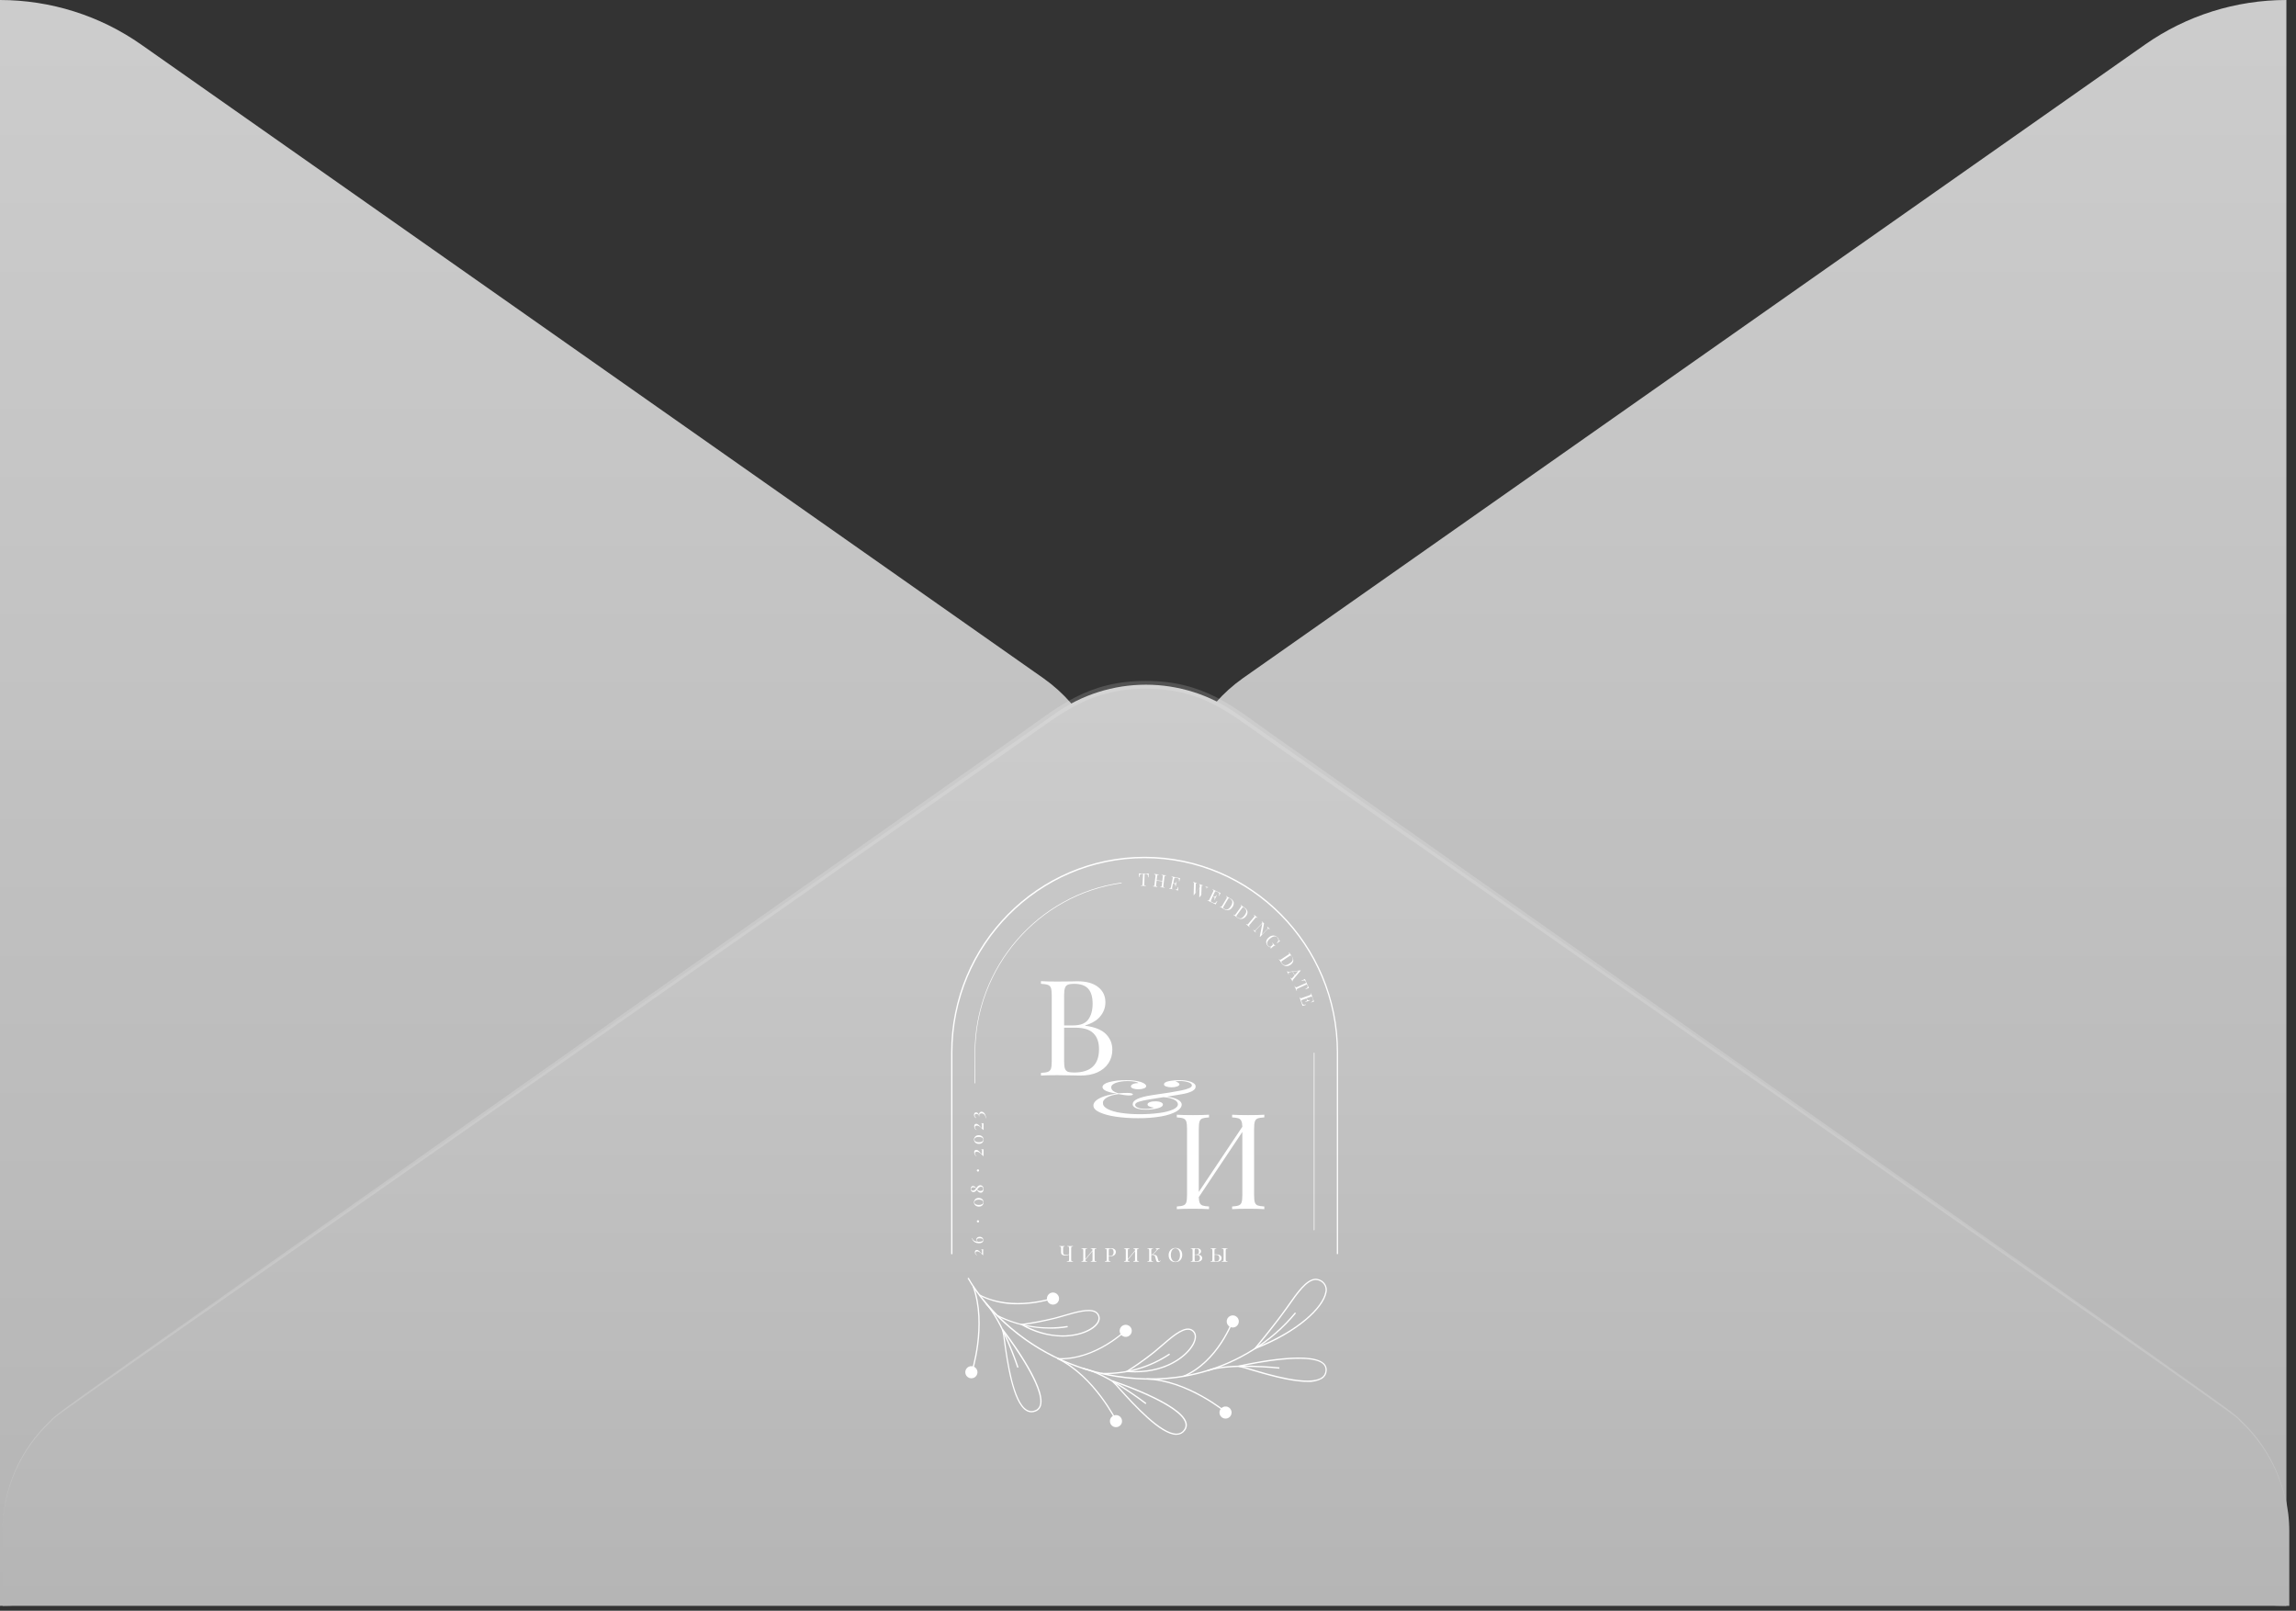 <?xml version="1.0" encoding="UTF-8"?> <svg xmlns="http://www.w3.org/2000/svg" width="335" height="235" viewBox="0 0 335 235" fill="none"><rect x="0" y="0" width="335" height="235" fill="#333333" stroke="none"/> <path d="M333.597 0V234.285C326.214 234.284 319.016 232.014 313.009 227.792L181.333 135.317C178.401 133.243 176.012 130.513 174.365 127.351C172.717 124.19 171.858 120.688 171.858 117.135C171.858 113.582 172.717 110.081 174.365 106.919C176.012 103.758 178.401 101.027 181.333 98.954L313.009 6.478C319.021 2.267 326.217 0.002 333.597 0ZM0 0V234.285C7.383 234.284 14.581 232.014 20.588 227.792L152.264 135.332C155.196 133.258 157.585 130.528 159.232 127.366C160.88 124.205 161.739 120.703 161.739 117.15C161.739 113.597 160.88 110.095 159.232 106.934C157.585 103.773 155.196 101.042 152.264 98.969L20.588 6.493C14.578 2.277 7.382 0.007 0 0Z" fill="url(#paint0_linear_3617_3230)"></path> <path d="M0.364 223.433C0.361 219.875 1.223 216.369 2.878 213.206C4.532 210.043 6.932 207.316 9.877 205.251L154.009 104.059C157.854 101.35 162.464 99.894 167.193 99.894C171.922 99.894 176.532 101.35 180.377 104.059L324.509 205.251C327.448 207.321 329.844 210.049 331.498 213.211C333.152 216.373 334.018 219.877 334.022 223.433V234.285H0.364V223.433Z" fill="url(#paint1_linear_3617_3230)"></path> <path d="M0.364 223.433C0.353 220.415 0.964 217.426 2.161 214.647C3.358 211.868 5.116 209.358 7.328 207.267C9.133 205.52 2.503 210.252 148.972 106.97C154.433 103.118 158.666 99.342 167.178 99.342C175.689 99.342 180.028 103.163 185.384 106.97C331.837 210.207 325.222 205.49 327.028 207.267C329.227 209.365 330.974 211.878 332.163 214.656C333.351 217.434 333.958 220.419 333.946 223.433C333.933 220.435 333.303 217.471 332.096 214.719C330.889 211.966 329.129 209.482 326.921 207.416C325.04 205.625 336.024 213.581 184.807 107.835C179.179 103.895 175.279 100.476 167.163 100.476C159.046 100.476 154.919 104.059 149.533 107.835C-1.775 213.7 9.346 205.565 7.404 207.416C5.193 209.481 3.43 211.964 2.221 214.717C1.011 217.469 0.379 220.434 0.364 223.433Z" fill="white" fill-opacity="0.16"></path> <g clip-path="url(#clip0_3617_3230)"> <path d="M182.827 196.944L183.068 196.658C183.094 196.627 185.863 193.309 187.631 190.811L187.929 190.388C189.209 188.57 190.526 186.695 191.836 186.569C192.076 186.55 192.317 186.586 192.541 186.672C192.765 186.759 192.966 186.894 193.131 187.069C193.327 187.266 193.467 187.51 193.539 187.778C193.611 188.046 193.611 188.329 193.54 188.597C193.101 190.846 189.4 194.393 183.174 196.814L182.827 196.944ZM191.993 186.745H191.863C190.641 186.867 189.346 188.707 188.094 190.491L187.796 190.915C186.325 192.988 184.171 195.623 183.457 196.486C189.411 194.096 192.94 190.708 193.36 188.551C193.427 188.314 193.43 188.064 193.368 187.825C193.307 187.587 193.183 187.37 193.009 187.195C192.874 187.054 192.712 186.942 192.533 186.865C192.354 186.787 192.161 186.746 191.966 186.745H191.993Z" fill="white"></path> <path d="M176.22 200.053L176.155 199.873C179.477 198.693 186.608 199.491 186.68 199.491L186.658 199.682C186.589 199.671 179.5 198.907 176.22 200.053Z" fill="white"></path> <path d="M190.736 201.615C188.2 201.615 184.557 200.526 182.334 199.862C181.807 199.678 181.267 199.534 180.719 199.43L180.692 199.239C181.108 199.144 190.878 196.883 193.116 198.857C193.285 198.998 193.415 199.18 193.495 199.385C193.574 199.59 193.6 199.812 193.57 200.03C193.553 200.254 193.485 200.472 193.369 200.666C193.254 200.859 193.095 201.023 192.906 201.145C192.242 201.504 191.489 201.667 190.736 201.615ZM181.188 199.323C181.463 199.396 181.857 199.514 182.399 199.675C185.172 200.503 190.946 202.226 192.81 200.977C192.978 200.871 193.118 200.728 193.22 200.558C193.321 200.388 193.381 200.197 193.395 199.999C193.422 199.812 193.401 199.621 193.335 199.444C193.268 199.267 193.157 199.11 193.013 198.987C191.084 197.322 183.136 198.907 181.173 199.327L181.188 199.323Z" fill="white"></path> <path d="M161.16 200.477H160.668V200.286C164.191 200.415 167.665 199.432 170.598 197.475L170.712 197.628C167.888 199.517 164.559 200.51 161.16 200.477Z" fill="white"></path> <path d="M165.675 200.221C165.293 200.221 164.865 200.221 164.441 200.167L164.155 200.141L164.399 199.992C165.753 199.131 167.061 198.2 168.318 197.204C168.658 196.929 169.02 196.612 169.406 196.28C170.789 195.081 172.355 193.718 173.462 193.824C173.622 193.839 173.776 193.886 173.917 193.964C174.057 194.041 174.179 194.147 174.276 194.275C174.619 194.71 174.577 195.402 174.165 196.184C173.241 197.884 170.273 200.221 165.675 200.221ZM164.743 199.999C169.792 200.339 173.034 197.865 173.997 196.081C174.379 195.382 174.421 194.768 174.127 194.393C174.046 194.286 173.944 194.196 173.827 194.131C173.71 194.065 173.581 194.024 173.447 194.012C172.412 193.912 170.884 195.249 169.532 196.425C169.15 196.757 168.768 197.074 168.436 197.353C166.92 198.575 165.335 199.617 164.743 199.999Z" fill="white"></path> <path d="M172.721 200.885L172.649 200.71C177.648 198.579 179.771 192.66 179.794 192.602L179.974 192.664C179.951 192.725 177.801 198.72 172.721 200.885Z" fill="white"></path> <path d="M180.745 192.9C180.724 193.075 180.652 193.239 180.537 193.372C180.422 193.505 180.271 193.601 180.101 193.647C179.932 193.694 179.753 193.69 179.586 193.634C179.42 193.579 179.273 193.475 179.166 193.336C179.058 193.197 178.994 193.03 178.982 192.855C178.97 192.679 179.01 192.505 179.097 192.352C179.185 192.2 179.316 192.077 179.473 191.999C179.63 191.921 179.807 191.892 179.982 191.915C180.213 191.946 180.423 192.066 180.566 192.251C180.709 192.435 180.774 192.669 180.745 192.9Z" fill="white"></path> <path d="M178.87 206.163C178.817 206.113 173.256 201.481 167.286 201.271V201.08C173.325 201.29 178.931 205.968 178.988 206.014L178.87 206.163Z" fill="white"></path> <path d="M179.691 206.189C179.67 206.364 179.597 206.528 179.483 206.661C179.368 206.794 179.217 206.89 179.047 206.937C178.878 206.983 178.699 206.979 178.532 206.923C178.365 206.868 178.219 206.764 178.111 206.625C178.004 206.487 177.94 206.319 177.928 206.144C177.916 205.969 177.956 205.794 178.043 205.641C178.131 205.489 178.261 205.366 178.419 205.288C178.576 205.211 178.753 205.181 178.927 205.204C179.159 205.235 179.369 205.355 179.512 205.54C179.655 205.724 179.719 205.958 179.691 206.189Z" fill="white"></path> <path d="M167.145 204.853C167.088 204.811 161.443 200.454 158.032 199.747L158.071 199.56C161.508 200.278 167.206 204.658 167.264 204.7L167.145 204.853Z" fill="white"></path> <path d="M171.644 209.34C169.303 209.34 165.438 205.063 163.353 202.753C162.999 202.324 162.617 201.921 162.207 201.546L162.283 201.37C162.688 201.504 172.213 204.647 173.103 207.48C173.174 207.689 173.191 207.912 173.152 208.129C173.113 208.346 173.02 208.55 172.882 208.721C172.751 208.904 172.579 209.054 172.38 209.16C172.181 209.265 171.961 209.323 171.736 209.328L171.644 209.34ZM162.642 201.702C162.841 201.905 163.116 202.21 163.494 202.63C165.404 204.754 169.387 209.149 171.644 209.153H171.717C171.914 209.149 172.108 209.099 172.282 209.007C172.457 208.915 172.607 208.783 172.721 208.622C172.842 208.475 172.923 208.299 172.957 208.112C172.991 207.925 172.977 207.733 172.916 207.553C172.156 205.132 164.544 202.344 162.642 201.699V201.702Z" fill="white"></path> <path d="M154.775 198.327H154.286V198.136C159.721 198.411 164.216 194.012 164.254 193.97L164.392 194.103C164.357 194.134 160.064 198.327 154.775 198.327Z" fill="white"></path> <path d="M164.991 194.642C164.896 194.789 164.76 194.905 164.599 194.975C164.439 195.044 164.261 195.065 164.089 195.034C163.916 195.003 163.757 194.921 163.631 194.8C163.505 194.678 163.418 194.522 163.38 194.351C163.343 194.18 163.357 194.001 163.421 193.838C163.485 193.675 163.596 193.535 163.74 193.435C163.884 193.335 164.054 193.28 164.229 193.276C164.404 193.273 164.576 193.321 164.724 193.416C164.822 193.478 164.908 193.56 164.974 193.655C165.041 193.751 165.089 193.859 165.113 193.973C165.138 194.087 165.14 194.205 165.119 194.32C165.098 194.434 165.055 194.544 164.991 194.642Z" fill="white"></path> <path d="M162.845 207.438C162.814 207.373 159.625 200.878 154.255 198.273L154.339 198.101C159.766 200.752 162.986 207.304 163.017 207.369L162.845 207.438Z" fill="white"></path> <path d="M163.589 207.786C163.5 207.936 163.368 208.057 163.211 208.133C163.053 208.209 162.876 208.236 162.702 208.212C162.529 208.187 162.367 208.112 162.236 207.995C162.106 207.878 162.012 207.726 161.969 207.556C161.925 207.386 161.933 207.208 161.99 207.042C162.048 206.877 162.154 206.732 162.294 206.627C162.434 206.522 162.602 206.46 162.777 206.45C162.951 206.44 163.125 206.482 163.276 206.571C163.478 206.691 163.625 206.886 163.683 207.114C163.742 207.341 163.708 207.583 163.589 207.786Z" fill="white"></path> <path d="M153.255 193.844C150.561 193.842 147.903 193.223 145.486 192.033L145.57 191.865C148.714 193.452 152.279 194.006 155.756 193.446L155.798 193.634C154.959 193.787 154.107 193.857 153.255 193.844Z" fill="white"></path> <path d="M155.034 195.008C152.923 194.979 150.856 194.399 149.038 193.324L148.79 193.183L149.073 193.149C150.663 192.933 152.242 192.633 153.801 192.251C154.225 192.14 154.687 192.007 155.176 191.869C156.929 191.358 158.918 190.773 159.885 191.331C160.025 191.412 160.147 191.522 160.242 191.654C160.337 191.785 160.402 191.936 160.435 192.095C160.568 192.633 160.244 193.24 159.545 193.771C158.647 194.428 157.039 195.008 155.034 195.008ZM149.382 193.297C153.831 195.715 157.811 194.825 159.43 193.595C160.064 193.118 160.362 192.58 160.248 192.117C160.221 191.986 160.166 191.861 160.087 191.752C160.008 191.644 159.906 191.553 159.789 191.487C158.896 190.972 156.948 191.541 155.229 192.045C154.74 192.19 154.274 192.327 153.847 192.427C152.374 192.793 150.884 193.084 149.382 193.297Z" fill="white"></path> <path d="M148.427 199.541C148.404 199.472 146.17 192.702 143.745 190.204L143.882 190.071C146.338 192.602 148.588 199.411 148.61 199.48L148.427 199.541Z" fill="white"></path> <path d="M150.486 206.052C150.215 206.048 149.95 205.968 149.722 205.823C147.732 204.597 146.919 198.796 146.479 195.676C146.423 195.123 146.331 194.573 146.204 194.031L146.365 193.928C146.624 194.264 152.747 202.206 151.891 205.059C151.833 205.271 151.722 205.465 151.568 205.623C151.414 205.78 151.223 205.896 151.013 205.96C150.844 206.022 150.665 206.053 150.486 206.052ZM146.468 194.405C146.518 194.684 146.575 195.088 146.655 195.65C147.037 198.518 147.892 204.482 149.806 205.659C149.973 205.769 150.165 205.837 150.364 205.858C150.563 205.88 150.765 205.853 150.952 205.781C151.133 205.729 151.299 205.632 151.433 205.498C151.566 205.364 151.664 205.199 151.715 205.017C152.422 202.581 147.69 196.013 146.468 194.405Z" fill="white"></path> <path d="M148.485 190.292C146.532 190.329 144.601 189.891 142.855 189.017L142.943 188.849C147.751 191.38 153.682 189.295 153.744 189.273L153.805 189.452C152.085 190.005 150.291 190.289 148.485 190.292Z" fill="white"></path> <path d="M154.11 190.2C153.962 190.294 153.79 190.342 153.615 190.338C153.44 190.334 153.27 190.279 153.127 190.178C152.983 190.078 152.873 189.937 152.809 189.774C152.746 189.61 152.732 189.432 152.77 189.261C152.808 189.09 152.895 188.934 153.022 188.813C153.148 188.692 153.308 188.611 153.48 188.58C153.652 188.55 153.83 188.571 153.99 188.641C154.151 188.711 154.287 188.827 154.381 188.975C154.445 189.073 154.488 189.182 154.509 189.297C154.529 189.412 154.527 189.53 154.502 189.644C154.477 189.758 154.429 189.866 154.362 189.962C154.295 190.057 154.209 190.138 154.11 190.2Z" fill="white"></path> <path d="M141.847 200.351L141.667 200.289C141.69 200.221 143.936 193.339 141.915 187.718L142.095 187.653C144.138 193.339 141.873 200.278 141.847 200.351Z" fill="white"></path> <path d="M141.961 201.057C141.791 201.103 141.611 201.098 141.444 201.042C141.277 200.986 141.131 200.881 141.023 200.742C140.916 200.602 140.852 200.434 140.84 200.258C140.828 200.083 140.869 199.907 140.957 199.755C141.044 199.602 141.176 199.479 141.334 199.401C141.492 199.323 141.669 199.293 141.844 199.316C142.018 199.339 142.182 199.413 142.315 199.53C142.447 199.646 142.542 199.799 142.588 199.969C142.648 200.196 142.617 200.438 142.499 200.642C142.382 200.846 142.188 200.995 141.961 201.057Z" fill="white"></path> <path d="M167.829 201.286C166.615 201.287 165.402 201.215 164.197 201.072C157.615 200.339 151.434 197.538 146.544 193.072C144.423 191.175 142.61 188.959 141.171 186.504L141.339 186.416C141.404 186.542 148.129 199.018 164.254 200.881C172.656 201.867 178.927 199.258 182.701 196.898C185.069 195.457 187.178 193.626 188.938 191.484L189.094 191.598C187.318 193.756 185.194 195.6 182.808 197.055C178.316 199.855 173.122 201.322 167.829 201.286Z" fill="white"></path> <path d="M195.228 182.964H195.048V153.526C195.048 137.903 182.445 125.206 167 125.206C151.555 125.206 138.967 137.919 138.967 153.541V182.979H138.776V153.526C138.776 137.796 151.437 125 167 125C182.563 125 195.228 137.796 195.228 153.526V182.964Z" fill="white"></path> <path d="M173.94 159.193C173.527 159.396 172.997 159.551 172.4 159.643L171.304 159.827L170.226 160.002C170.899 160.061 171.495 160.223 171.902 160.457C172.235 160.655 172.415 160.893 172.418 161.136C172.419 161.496 172.157 161.847 171.666 162.141C171.104 162.464 170.343 162.716 169.465 162.87C168.377 163.059 167.208 163.15 166.033 163.137C164.933 163.143 163.839 163.068 162.799 162.916C161.901 162.791 161.091 162.573 160.444 162.282C159.861 162.02 159.537 161.675 159.539 161.316C159.516 160.99 159.727 160.669 160.146 160.395C160.505 160.164 160.977 159.967 161.531 159.819C161.972 159.7 162.451 159.609 162.953 159.548C162.365 159.479 161.828 159.348 161.395 159.166C161.051 159.013 160.86 158.811 160.861 158.601C160.86 158.459 160.942 158.32 161.1 158.195C161.258 158.071 161.487 157.965 161.767 157.887C162.53 157.675 163.436 157.573 164.348 157.596C165.108 157.581 165.858 157.674 166.476 157.86C166.708 157.941 166.902 158.039 167.047 158.15C167.167 158.246 167.232 158.351 167.237 158.459C167.243 158.523 167.215 158.586 167.156 158.644C167.096 158.702 167.006 158.754 166.893 158.795C166.669 158.877 166.383 158.922 166.087 158.921C165.805 158.925 165.531 158.884 165.317 158.807C165.21 158.767 165.126 158.718 165.072 158.662C165.019 158.606 164.997 158.546 165.009 158.486C165.005 158.363 165.116 158.243 165.317 158.154C165.418 158.109 165.541 158.072 165.676 158.047C165.811 158.022 165.957 158.009 166.105 158.009C165.995 157.917 165.807 157.847 165.58 157.81C165.262 157.753 164.92 157.724 164.574 157.726C163.934 157.716 163.307 157.807 162.817 157.982C162.597 158.062 162.422 158.161 162.305 158.272C162.187 158.384 162.13 158.505 162.138 158.627C162.125 158.798 162.202 158.968 162.365 159.124C162.557 159.279 162.841 159.41 163.189 159.506C163.612 159.471 164.043 159.453 164.475 159.452C164.683 159.449 164.889 159.468 165.073 159.51C165.137 159.522 165.192 159.542 165.231 159.567C165.271 159.592 165.295 159.621 165.299 159.651C165.299 159.762 165.109 159.819 164.719 159.819C164.487 159.817 164.258 159.799 164.04 159.765C163.805 159.731 163.524 159.685 163.207 159.628C162.519 159.704 161.916 159.878 161.501 160.122C161.086 160.365 160.885 160.662 160.933 160.961C160.922 161.269 161.169 161.569 161.631 161.808C162.136 162.063 162.797 162.255 163.542 162.362C164.414 162.492 165.334 162.557 166.259 162.553C167.258 162.561 168.252 162.499 169.203 162.37C169.951 162.275 170.628 162.1 171.168 161.862C171.622 161.654 171.871 161.381 171.865 161.098C171.858 160.885 171.711 160.678 171.44 160.499C171.24 160.384 170.988 160.287 170.699 160.214C170.41 160.141 170.089 160.092 169.755 160.071L167.627 160.411C167.101 160.488 166.606 160.599 166.159 160.739C165.991 160.79 165.855 160.857 165.762 160.935C165.669 161.013 165.622 161.099 165.625 161.186C165.617 161.267 165.652 161.348 165.727 161.422C165.802 161.497 165.916 161.564 166.06 161.617C166.344 161.724 166.712 161.781 167.092 161.778C167.366 161.78 167.639 161.762 167.898 161.724C168.146 161.689 168.291 161.643 168.333 161.587C168.1 161.559 167.888 161.507 167.717 161.434C167.621 161.396 167.546 161.349 167.497 161.297C167.449 161.244 167.428 161.188 167.437 161.132C167.429 161.07 167.455 161.008 167.511 160.951C167.567 160.893 167.653 160.842 167.763 160.8C167.987 160.717 168.279 160.673 168.578 160.678C168.725 160.675 168.871 160.685 169.009 160.708C169.146 160.73 169.271 160.764 169.375 160.808C169.475 160.854 169.553 160.907 169.604 160.965C169.656 161.024 169.679 161.086 169.674 161.148C169.675 161.261 169.603 161.372 169.466 161.469C169.329 161.565 169.131 161.645 168.895 161.698C168.395 161.829 167.817 161.898 167.228 161.896C166.706 161.908 166.193 161.834 165.797 161.69C165.614 161.611 165.472 161.516 165.382 161.412C165.291 161.308 165.254 161.197 165.272 161.087C165.272 160.494 166.223 160.056 168.125 159.773L168.868 159.658C170.052 159.502 171.211 159.314 172.336 159.093C172.795 159.008 173.211 158.886 173.559 158.734C173.778 158.628 173.9 158.493 173.903 158.352C173.908 158.264 173.863 158.176 173.772 158.097C173.681 158.017 173.546 157.948 173.378 157.894C173.003 157.772 172.539 157.708 172.065 157.715C171.941 157.713 171.818 157.722 171.702 157.741C171.625 157.752 171.558 157.774 171.512 157.803C171.692 157.839 171.839 157.899 171.929 157.974C172.032 158.043 172.088 158.122 172.092 158.204C172.093 158.262 172.062 158.319 172.002 158.371C171.943 158.423 171.856 158.469 171.748 158.505C171.53 158.588 171.245 158.633 170.951 158.631C170.661 158.635 170.378 158.594 170.154 158.517C170.049 158.479 169.967 158.432 169.912 158.379C169.857 158.326 169.831 158.269 169.837 158.211C169.824 158.112 169.883 158.014 170.006 157.929C170.129 157.845 170.31 157.778 170.525 157.738C171.032 157.637 171.586 157.587 172.146 157.593C172.75 157.584 173.34 157.673 173.795 157.841C174.014 157.928 174.186 158.034 174.299 158.152C174.411 158.27 174.462 158.397 174.447 158.524C174.466 158.765 174.287 159.001 173.94 159.193Z" fill="white"></path> <path d="M142.242 182.691C142.242 182.587 142.267 182.506 142.317 182.446C142.368 182.387 142.438 182.357 142.529 182.357C142.592 182.357 142.652 182.374 142.712 182.406C142.769 182.437 142.823 182.476 142.871 182.522C142.92 182.566 142.978 182.625 143.047 182.699C143.105 182.76 143.149 182.805 143.179 182.835C143.208 182.865 143.239 182.891 143.272 182.915L143.272 182.464C143.272 182.424 143.269 182.394 143.263 182.375C143.256 182.355 143.244 182.34 143.229 182.333C143.212 182.326 143.188 182.32 143.156 182.315L143.156 182.278C143.296 182.278 143.397 182.275 143.459 182.269C143.452 182.301 143.448 182.412 143.448 182.6L143.448 183.119L143.409 183.119C143.382 183.094 143.339 183.051 143.279 182.99C143.199 182.906 143.127 182.836 143.063 182.779C142.997 182.723 142.924 182.675 142.842 182.635C142.76 182.594 142.672 182.573 142.58 182.573C142.415 182.573 142.333 182.647 142.333 182.795C142.333 182.916 142.405 183.015 142.548 183.092L142.527 183.128C142.445 183.09 142.377 183.035 142.324 182.964C142.27 182.893 142.242 182.802 142.242 182.691Z" fill="white"></path> <path d="M142.45 180.84C142.45 180.769 142.469 180.703 142.509 180.642C142.548 180.581 142.606 180.533 142.682 180.496C142.757 180.459 142.845 180.44 142.947 180.44C143.057 180.44 143.153 180.462 143.234 180.507C143.314 180.55 143.376 180.608 143.418 180.682C143.459 180.756 143.48 180.838 143.48 180.929C143.48 181.071 143.423 181.182 143.309 181.262C143.195 181.342 143.036 181.382 142.833 181.382C142.62 181.382 142.44 181.342 142.292 181.264C142.143 181.184 142.03 181.087 141.953 180.973C141.874 180.859 141.823 180.744 141.8 180.629L141.846 180.62C141.876 180.71 141.917 180.792 141.969 180.864C142.02 180.935 142.1 180.998 142.208 181.053C142.316 181.108 142.458 181.142 142.634 181.157C142.57 181.123 142.524 181.077 142.495 181.017C142.465 180.958 142.45 180.899 142.45 180.84ZM143.434 180.906C143.434 180.834 143.396 180.774 143.318 180.726C143.241 180.679 143.122 180.655 142.962 180.655C142.807 180.655 142.694 180.678 142.623 180.722C142.551 180.766 142.516 180.824 142.516 180.895C142.516 180.947 142.532 180.999 142.564 181.051C142.594 181.101 142.643 181.139 142.712 181.164C142.736 181.165 142.775 181.166 142.828 181.166C143.047 181.166 143.203 181.141 143.295 181.091C143.388 181.04 143.434 180.979 143.434 180.906Z" fill="white"></path> <path d="M142.576 178.072C142.591 178.057 142.609 178.044 142.628 178.036C142.648 178.027 142.669 178.023 142.691 178.023C142.734 178.023 142.776 178.04 142.807 178.071C142.838 178.102 142.855 178.143 142.855 178.187C142.855 178.23 142.838 178.272 142.807 178.303C142.776 178.334 142.734 178.351 142.691 178.351C142.669 178.351 142.648 178.347 142.628 178.338C142.609 178.33 142.591 178.317 142.576 178.301C142.56 178.287 142.548 178.269 142.539 178.249C142.531 178.23 142.526 178.208 142.526 178.187C142.526 178.165 142.531 178.144 142.539 178.124C142.548 178.105 142.56 178.087 142.576 178.072Z" fill="white"></path> <path d="M142.202 175.071C142.26 174.978 142.342 174.901 142.439 174.849C142.552 174.798 142.675 174.771 142.8 174.771C142.924 174.771 143.047 174.798 143.161 174.849C143.267 174.901 143.356 174.981 143.418 175.081C143.48 175.181 143.513 175.297 143.512 175.414C143.514 175.527 143.485 175.638 143.428 175.735C143.372 175.83 143.29 175.907 143.191 175.957C143.081 176.012 142.959 176.039 142.836 176.037C142.704 176.041 142.573 176.014 142.454 175.957C142.349 175.906 142.26 175.827 142.198 175.728C142.136 175.625 142.104 175.507 142.106 175.388C142.11 175.276 142.143 175.166 142.202 175.071ZM142.244 175.609C142.307 175.673 142.386 175.719 142.473 175.743C142.588 175.779 142.708 175.796 142.828 175.793C142.996 175.804 143.164 175.766 143.309 175.682C143.358 175.651 143.398 175.609 143.425 175.559C143.452 175.509 143.466 175.452 143.466 175.395C143.466 175.322 143.437 175.253 143.386 175.201C143.322 175.137 143.243 175.091 143.157 175.067C143.041 175.034 142.922 175.019 142.802 175.021C142.635 175.008 142.468 175.047 142.324 175.132C142.276 175.162 142.236 175.203 142.209 175.253C142.181 175.302 142.167 175.358 142.168 175.414C142.166 175.451 142.173 175.487 142.186 175.521C142.199 175.556 142.219 175.587 142.244 175.613V175.609Z" fill="white"></path> <path d="M142.622 173.116C142.672 173.062 142.73 173.015 142.794 172.978C142.864 172.939 142.943 172.919 143.023 172.921C143.114 172.919 143.203 172.944 143.279 172.993C143.353 173.043 143.413 173.111 143.451 173.192C143.493 173.28 143.514 173.377 143.512 173.475C143.519 173.611 143.48 173.745 143.401 173.856C143.364 173.905 143.315 173.944 143.259 173.97C143.203 173.996 143.142 174.008 143.08 174.005C142.965 174.006 142.854 173.966 142.767 173.891C142.669 173.811 142.589 173.711 142.534 173.597C142.464 173.686 142.383 173.767 142.293 173.837C142.215 173.892 142.122 173.921 142.026 173.921C141.952 173.922 141.879 173.901 141.816 173.86C141.754 173.817 141.706 173.757 141.675 173.688C141.64 173.614 141.623 173.533 141.625 173.452C141.621 173.344 141.653 173.237 141.717 173.15C141.747 173.11 141.786 173.078 141.832 173.057C141.877 173.036 141.927 173.026 141.976 173.028C142.068 173.028 142.157 173.059 142.229 173.116C142.317 173.178 142.391 173.259 142.446 173.352C142.519 173.242 142.576 173.169 142.622 173.116ZM141.747 173.639C141.777 173.664 141.811 173.682 141.847 173.694C141.884 173.705 141.923 173.708 141.961 173.704C142.051 173.707 142.139 173.679 142.209 173.624C142.294 173.551 142.369 173.469 142.435 173.379C142.382 173.325 142.318 173.282 142.248 173.255C142.177 173.227 142.102 173.215 142.026 173.219C141.939 173.215 141.852 173.238 141.778 173.284C141.749 173.303 141.725 173.33 141.709 173.361C141.693 173.393 141.685 173.428 141.686 173.463C141.684 173.495 141.688 173.527 141.698 173.557C141.709 173.588 141.725 173.615 141.747 173.639ZM143.374 173.23C143.342 173.199 143.304 173.174 143.262 173.158C143.22 173.143 143.175 173.136 143.13 173.139C143.053 173.137 142.978 173.157 142.912 173.196C142.85 173.229 142.795 173.273 142.748 173.326C142.702 173.374 142.641 173.447 142.565 173.543C142.657 173.649 142.783 173.721 142.922 173.748C143.06 173.774 143.203 173.753 143.328 173.688C143.368 173.665 143.4 173.631 143.421 173.591C143.443 173.55 143.453 173.505 143.451 173.459C143.454 173.418 143.449 173.376 143.436 173.337C143.423 173.298 143.402 173.261 143.374 173.23Z" fill="white"></path> <path d="M142.576 170.649C142.607 170.619 142.648 170.603 142.691 170.603C142.712 170.602 142.733 170.606 142.753 170.614C142.772 170.622 142.79 170.634 142.805 170.649C142.821 170.664 142.834 170.682 142.842 170.703C142.851 170.723 142.855 170.745 142.855 170.767C142.854 170.81 142.836 170.851 142.806 170.881C142.775 170.911 142.734 170.928 142.691 170.928C142.648 170.927 142.607 170.911 142.576 170.882C142.56 170.867 142.548 170.849 142.539 170.829C142.53 170.809 142.526 170.787 142.526 170.765C142.526 170.743 142.53 170.722 142.539 170.702C142.548 170.682 142.56 170.664 142.576 170.649Z" fill="white"></path> <path d="M142.206 167.857C142.234 167.823 142.27 167.795 142.312 167.777C142.353 167.759 142.398 167.751 142.442 167.754C142.513 167.755 142.583 167.773 142.645 167.808C142.711 167.844 142.773 167.889 142.828 167.941L143.023 168.148L143.172 168.304C143.205 168.338 143.241 168.368 143.279 168.396V167.876C143.284 167.842 143.284 167.807 143.279 167.773C143.272 167.753 143.258 167.736 143.241 167.724C143.214 167.72 143.187 167.72 143.16 167.724V167.682C143.317 167.682 143.432 167.682 143.5 167.682C143.493 167.809 143.493 167.936 143.5 168.063V168.663H143.454L143.309 168.514C143.218 168.419 143.137 168.335 143.065 168.27C142.989 168.204 142.906 168.148 142.817 168.102C142.725 168.056 142.625 168.033 142.523 168.033C142.339 168.033 142.244 168.117 142.244 168.289C142.246 168.363 142.27 168.436 142.313 168.497C142.355 168.558 142.415 168.605 142.484 168.632L142.461 168.674C142.371 168.629 142.293 168.564 142.232 168.484C142.171 168.39 142.14 168.279 142.145 168.167C142.124 168.059 142.146 167.949 142.206 167.857Z" fill="white"></path> <path d="M142.202 165.921C142.26 165.828 142.342 165.752 142.439 165.7C142.552 165.648 142.675 165.621 142.8 165.621C142.924 165.621 143.047 165.648 143.161 165.7C143.267 165.751 143.356 165.831 143.418 165.931C143.48 166.031 143.513 166.147 143.512 166.265C143.515 166.376 143.486 166.486 143.43 166.582C143.373 166.678 143.29 166.756 143.191 166.807C143.081 166.862 142.959 166.89 142.836 166.887C142.704 166.892 142.573 166.864 142.454 166.807C142.35 166.755 142.261 166.676 142.198 166.578C142.136 166.476 142.104 166.358 142.106 166.238C142.11 166.126 142.143 166.017 142.202 165.921ZM142.244 166.46C142.307 166.523 142.386 166.569 142.473 166.593C142.588 166.627 142.708 166.644 142.828 166.643C142.996 166.655 143.164 166.616 143.309 166.532C143.358 166.502 143.397 166.459 143.425 166.409C143.452 166.359 143.466 166.303 143.466 166.246C143.466 166.173 143.437 166.103 143.386 166.051C143.322 165.987 143.243 165.941 143.157 165.917C143.041 165.885 142.922 165.869 142.802 165.872C142.635 165.859 142.469 165.896 142.324 165.978C142.276 166.009 142.236 166.051 142.209 166.101C142.181 166.152 142.167 166.208 142.168 166.265C142.169 166.333 142.196 166.399 142.244 166.448V166.46Z" fill="white"></path> <path d="M142.206 164.065C142.234 164.031 142.27 164.003 142.312 163.985C142.353 163.967 142.398 163.959 142.442 163.962C142.514 163.962 142.584 163.982 142.645 164.019C142.712 164.055 142.774 164.1 142.828 164.153C142.897 164.219 142.962 164.287 143.023 164.359L143.172 164.516C143.205 164.55 143.241 164.58 143.279 164.608V164.088C143.284 164.053 143.284 164.017 143.279 163.981C143.276 163.971 143.271 163.962 143.264 163.955C143.258 163.947 143.25 163.94 143.241 163.935C143.215 163.926 143.188 163.919 143.16 163.916V163.871H143.5C143.493 163.998 143.493 164.125 143.5 164.252V164.852H143.455L143.309 164.703C143.218 164.604 143.138 164.524 143.065 164.459C142.99 164.392 142.906 164.336 142.817 164.291C142.726 164.244 142.625 164.219 142.523 164.218C142.339 164.218 142.244 164.306 142.244 164.478C142.247 164.552 142.271 164.623 142.314 164.683C142.356 164.744 142.416 164.79 142.484 164.818L142.462 164.86C142.371 164.817 142.292 164.753 142.232 164.672C142.171 164.578 142.141 164.468 142.145 164.356C142.13 164.255 142.152 164.152 142.206 164.065Z" fill="white"></path> <path d="M142.198 162.385C142.223 162.352 142.255 162.326 142.293 162.308C142.33 162.29 142.371 162.281 142.412 162.282C142.459 162.282 142.506 162.292 142.549 162.311C142.593 162.33 142.632 162.358 142.664 162.393C142.74 162.47 142.798 162.562 142.836 162.664C142.837 162.544 142.873 162.427 142.939 162.328C142.972 162.283 143.015 162.247 143.065 162.223C143.115 162.199 143.17 162.188 143.225 162.19C143.287 162.191 143.347 162.204 143.404 162.228C143.46 162.252 143.511 162.288 143.554 162.332C143.657 162.434 143.735 162.558 143.783 162.694C143.836 162.836 143.863 162.986 143.863 163.137H143.817C143.813 163.019 143.787 162.903 143.741 162.794C143.698 162.691 143.628 162.601 143.539 162.534C143.448 162.467 143.338 162.433 143.225 162.435C143.136 162.431 143.047 162.456 142.973 162.507C142.942 162.531 142.917 162.561 142.899 162.595C142.88 162.629 142.869 162.667 142.866 162.706L142.889 162.759C142.892 162.781 142.892 162.803 142.889 162.824C142.889 162.855 142.889 162.866 142.855 162.866C142.848 162.867 142.841 162.866 142.835 162.862C142.829 162.859 142.824 162.853 142.821 162.847C142.816 162.832 142.816 162.816 142.821 162.801C142.821 162.801 142.821 162.775 142.821 162.759C142.822 162.743 142.822 162.726 142.821 162.71C142.775 162.648 142.716 162.597 142.649 162.561C142.587 162.53 142.519 162.515 142.45 162.515C142.419 162.513 142.388 162.516 142.358 162.526C142.329 162.536 142.302 162.552 142.278 162.572C142.258 162.594 142.243 162.62 142.233 162.649C142.223 162.677 142.219 162.707 142.221 162.736C142.22 162.806 142.24 162.873 142.278 162.931C142.322 162.994 142.381 163.044 142.45 163.076L142.427 163.122C142.332 163.086 142.251 163.021 142.194 162.937C142.138 162.853 142.108 162.754 142.11 162.652C142.111 162.556 142.141 162.463 142.198 162.385Z" fill="white"></path> <path d="M167.58 127.78C167.577 127.85 167.577 127.92 167.58 127.99H167.523C167.516 127.891 167.502 127.793 167.481 127.696C167.466 127.636 167.429 127.585 167.378 127.551C167.305 127.514 167.223 127.497 167.141 127.501H167.004L166.958 128.96C166.948 129.012 166.948 129.065 166.958 129.117C166.963 129.133 166.972 129.148 166.984 129.16C166.996 129.172 167.01 129.18 167.027 129.185C167.081 129.203 167.138 129.213 167.195 129.216V129.265C167.107 129.265 166.981 129.265 166.813 129.246C166.645 129.227 166.515 129.246 166.431 129.246V129.193C166.487 129.199 166.543 129.199 166.599 129.193C166.615 129.188 166.629 129.179 166.642 129.168C166.654 129.157 166.665 129.143 166.672 129.128C166.689 129.078 166.698 129.025 166.698 128.971L166.786 127.497H166.645C166.564 127.491 166.483 127.504 166.408 127.536C166.356 127.567 166.316 127.615 166.297 127.673C166.268 127.768 166.248 127.865 166.236 127.963H166.179C166.184 127.893 166.184 127.823 166.179 127.753C166.184 127.644 166.184 127.534 166.179 127.425C166.32 127.425 166.561 127.444 166.901 127.455C167.241 127.467 167.477 127.455 167.619 127.455C167.599 127.563 167.587 127.671 167.58 127.78Z" fill="white"></path> <path d="M169.99 127.772C169.977 127.775 169.964 127.78 169.953 127.789C169.943 127.798 169.934 127.809 169.929 127.822C169.909 127.865 169.898 127.912 169.895 127.959L169.742 129.223C169.737 129.27 169.737 129.318 169.742 129.365C169.745 129.379 169.751 129.392 169.76 129.403C169.768 129.414 169.779 129.423 169.792 129.43C169.835 129.447 169.88 129.459 169.926 129.464V129.518C169.857 129.518 169.746 129.487 169.601 129.468L169.276 129.437V129.388C169.322 129.394 169.368 129.394 169.414 129.388C169.427 129.384 169.44 129.377 169.45 129.368C169.461 129.359 169.469 129.347 169.475 129.334C169.495 129.291 169.506 129.244 169.509 129.197L169.582 128.586L168.757 128.486L168.68 129.097C168.673 129.144 168.673 129.192 168.68 129.239C168.683 129.253 168.689 129.266 168.698 129.277C168.707 129.288 168.718 129.297 168.73 129.304C168.772 129.321 168.816 129.333 168.86 129.342V129.407C168.78 129.407 168.673 129.376 168.535 129.361C168.398 129.346 168.283 129.33 168.211 129.327V129.277C168.255 129.283 168.3 129.283 168.344 129.277C168.359 129.274 168.372 129.267 168.383 129.258C168.395 129.249 168.404 129.237 168.409 129.223C168.427 129.18 168.438 129.133 168.44 129.086L168.596 127.826C168.604 127.779 168.604 127.731 168.596 127.685C168.594 127.67 168.588 127.657 168.579 127.645C168.57 127.633 168.559 127.623 168.547 127.616C168.505 127.6 168.461 127.588 168.417 127.581V127.497L168.742 127.543L169.066 127.574V127.627C169.021 127.621 168.974 127.621 168.929 127.627C168.915 127.63 168.901 127.635 168.89 127.644C168.879 127.653 168.87 127.664 168.864 127.677C168.846 127.721 168.836 127.767 168.833 127.814L168.757 128.418L169.586 128.517L169.658 127.917C169.664 127.871 169.664 127.823 169.658 127.776C169.655 127.762 169.648 127.748 169.639 127.736C169.63 127.724 169.618 127.715 169.605 127.707C169.563 127.692 169.519 127.68 169.475 127.673V127.623L169.796 127.669L170.124 127.7V127.753C170.079 127.752 170.034 127.758 169.99 127.772Z" fill="white"></path> <path d="M171.892 129.918C171.782 129.888 171.591 129.846 171.323 129.785C171.056 129.724 170.758 129.67 170.594 129.64V129.59C170.638 129.595 170.683 129.595 170.728 129.59C170.742 129.589 170.756 129.584 170.768 129.576C170.78 129.568 170.789 129.557 170.796 129.544C170.817 129.502 170.832 129.457 170.842 129.411L171.106 128.166C171.113 128.119 171.113 128.071 171.106 128.024C171.104 128.011 171.1 127.997 171.092 127.985C171.085 127.974 171.075 127.963 171.064 127.956C171.023 127.933 170.979 127.917 170.934 127.906V127.856C171.098 127.898 171.339 127.952 171.659 128.021C171.914 128.074 172.09 128.108 172.186 128.124C172.152 128.22 172.124 128.318 172.102 128.418C172.102 128.483 172.083 128.532 172.08 128.574H172.022C172.032 128.491 172.032 128.406 172.022 128.322C172.021 128.296 172.015 128.271 172.004 128.247C171.993 128.223 171.977 128.202 171.957 128.185C171.9 128.146 171.835 128.12 171.766 128.108L171.556 128.063C171.512 128.056 171.467 128.056 171.423 128.063C171.408 128.064 171.395 128.069 171.383 128.077C171.371 128.085 171.361 128.096 171.354 128.108C171.333 128.151 171.319 128.196 171.312 128.242L171.182 128.834L171.35 128.868C171.395 128.886 171.446 128.886 171.491 128.868C171.528 128.85 171.559 128.821 171.579 128.784C171.603 128.741 171.621 128.695 171.633 128.647V128.601H171.69C171.671 128.67 171.652 128.746 171.633 128.834L171.606 128.956C171.606 129.04 171.568 129.159 171.545 129.315H171.488C171.488 129.315 171.488 129.262 171.488 129.193C171.494 129.164 171.495 129.134 171.489 129.105C171.484 129.076 171.472 129.048 171.455 129.024C171.438 128.999 171.416 128.978 171.391 128.963C171.366 128.947 171.337 128.937 171.308 128.933L171.144 128.899L171.014 129.502C171.006 129.549 171.006 129.597 171.014 129.644C171.015 129.658 171.02 129.671 171.028 129.682C171.036 129.694 171.047 129.703 171.06 129.708C171.099 129.73 171.142 129.744 171.186 129.75L171.369 129.792C171.451 129.809 171.536 129.809 171.617 129.792C171.677 129.776 171.729 129.738 171.763 129.686C171.811 129.605 171.85 129.519 171.877 129.43H171.934C171.915 129.488 171.9 129.548 171.889 129.609C171.885 129.712 171.886 129.816 171.892 129.918Z" fill="white"></path> <path d="M176.277 129.43V129.476C176.224 129.472 176.17 129.483 176.123 129.508C176.076 129.533 176.036 129.571 176.009 129.617L175.02 130.908H175.001H174.982L175.017 129.514L174.18 130.613H174.161L174.203 128.914C174.203 128.803 174.172 128.731 174.096 128.7V128.651C174.161 128.681 174.245 128.716 174.352 128.754C174.459 128.792 174.554 128.826 174.615 128.842V128.887C174.583 128.878 174.549 128.878 174.516 128.887C174.505 128.891 174.494 128.898 174.486 128.907C174.477 128.915 174.471 128.926 174.467 128.937C174.461 128.98 174.461 129.024 174.467 129.067L174.425 130.266L175.059 129.441V129.227C175.059 129.117 175.036 129.048 174.974 129.025L174.994 128.975C175.068 129.01 175.145 129.041 175.223 129.067C175.36 129.117 175.463 129.155 175.532 129.174V129.22C175.488 129.205 175.441 129.196 175.395 129.193C175.381 129.195 175.368 129.202 175.358 129.211C175.348 129.221 175.341 129.233 175.337 129.246C175.324 129.287 175.317 129.33 175.318 129.372L175.272 130.571L175.91 129.747C175.955 129.692 175.993 129.632 176.021 129.567C176.032 129.547 176.037 129.525 176.037 129.502C176.037 129.48 176.032 129.457 176.021 129.437C175.982 129.394 175.932 129.362 175.876 129.346V129.296L176.147 129.403L176.277 129.43Z" fill="white"></path> <path d="M177.377 131.95C177.274 131.897 177.098 131.809 176.85 131.69C176.602 131.572 176.33 131.446 176.178 131.377V131.331C176.22 131.35 176.265 131.362 176.311 131.37C176.325 131.371 176.339 131.369 176.352 131.364C176.365 131.36 176.378 131.352 176.388 131.343C176.419 131.307 176.443 131.265 176.46 131.221L177.01 130.075C177.034 130.034 177.049 129.988 177.056 129.941C177.059 129.927 177.058 129.913 177.053 129.9C177.048 129.886 177.04 129.874 177.029 129.865C176.997 129.833 176.959 129.806 176.919 129.785L176.941 129.739C177.09 129.819 177.323 129.926 177.606 130.067C177.835 130.178 177.988 130.251 178.095 130.293C178.04 130.377 177.99 130.465 177.946 130.556C177.923 130.605 177.903 130.654 177.885 130.705L177.831 130.678C177.863 130.6 177.885 130.518 177.896 130.434C177.901 130.409 177.9 130.383 177.894 130.358C177.888 130.333 177.877 130.31 177.862 130.289C177.819 130.234 177.763 130.192 177.698 130.167L177.503 130.075C177.464 130.053 177.421 130.038 177.377 130.029C177.363 130.028 177.349 130.029 177.336 130.034C177.322 130.039 177.31 130.046 177.3 130.056C177.27 130.093 177.244 130.134 177.224 130.178L176.964 130.724L177.117 130.797C177.16 130.82 177.21 130.828 177.258 130.82C177.298 130.809 177.334 130.786 177.362 130.755C177.395 130.719 177.425 130.679 177.449 130.636L177.476 130.594L177.53 130.621C177.495 130.682 177.457 130.755 177.419 130.835L177.365 130.946C177.331 131.022 177.281 131.133 177.224 131.278L177.171 131.255C177.171 131.255 177.171 131.202 177.209 131.137C177.23 131.08 177.23 131.018 177.209 130.961C177.184 130.908 177.141 130.865 177.087 130.843L176.934 130.77L176.716 131.316C176.692 131.358 176.675 131.403 176.666 131.45C176.665 131.464 176.667 131.478 176.673 131.492C176.678 131.505 176.686 131.517 176.697 131.526C176.73 131.558 176.769 131.582 176.812 131.599L176.98 131.679C177.052 131.719 177.133 131.742 177.216 131.744C177.279 131.743 177.339 131.719 177.384 131.675C177.451 131.609 177.508 131.533 177.553 131.45L177.606 131.477C177.575 131.53 177.547 131.584 177.522 131.641C177.48 131.736 177.419 131.835 177.377 131.95Z" fill="white"></path> <path d="M179.993 131.606C180.016 131.724 180.016 131.845 179.991 131.962C179.967 132.08 179.92 132.191 179.852 132.29C179.77 132.443 179.652 132.574 179.508 132.672C179.377 132.755 179.224 132.796 179.069 132.79C178.895 132.779 178.727 132.726 178.58 132.634L178.454 132.557C178.396 132.517 178.336 132.48 178.274 132.446C178.156 132.374 178.064 132.32 177.999 132.29L178.026 132.244C178.066 132.268 178.108 132.286 178.152 132.298C178.166 132.299 178.18 132.298 178.193 132.294C178.206 132.29 178.218 132.284 178.229 132.275C178.265 132.242 178.295 132.203 178.316 132.16L178.962 131.068C178.982 131.025 178.997 130.98 179.008 130.934C179.011 130.92 179.011 130.906 179.008 130.892C179.005 130.878 178.998 130.865 178.989 130.854C178.957 130.82 178.921 130.79 178.882 130.766L178.908 130.724L179.118 130.858L179.309 130.965L179.512 131.079C179.623 131.131 179.723 131.204 179.806 131.294C179.888 131.385 179.952 131.491 179.993 131.606ZM179.332 131.03C179.318 131.027 179.303 131.029 179.289 131.033C179.275 131.038 179.262 131.046 179.252 131.056C179.219 131.089 179.191 131.127 179.168 131.167L178.519 132.271C178.494 132.31 178.475 132.353 178.462 132.397C178.455 132.41 178.451 132.424 178.451 132.439C178.451 132.453 178.455 132.468 178.462 132.481C178.487 132.513 178.52 132.54 178.557 132.557C178.68 132.641 178.824 132.688 178.973 132.691C179.098 132.687 179.218 132.638 179.309 132.553C179.43 132.443 179.532 132.314 179.611 132.172C179.698 132.035 179.76 131.883 179.794 131.725C179.82 131.604 179.801 131.478 179.741 131.37C179.665 131.246 179.556 131.146 179.428 131.079C179.399 131.057 179.367 131.041 179.332 131.03Z" fill="white"></path> <path d="M182.013 132.989C182.026 133.107 182.014 133.227 181.98 133.342C181.945 133.456 181.888 133.562 181.811 133.653C181.714 133.795 181.582 133.911 181.429 133.989C181.291 134.058 181.135 134.085 180.982 134.066C180.81 134.04 180.647 133.972 180.509 133.867L180.39 133.775L180.222 133.649L179.959 133.47L179.989 133.428C180.028 133.454 180.068 133.476 180.111 133.493C180.124 133.499 180.137 133.503 180.151 133.503C180.165 133.503 180.179 133.499 180.192 133.493C180.229 133.462 180.261 133.426 180.287 133.386L181.028 132.355C181.057 132.317 181.081 132.276 181.101 132.233C181.107 132.22 181.11 132.205 181.11 132.191C181.11 132.176 181.107 132.162 181.101 132.149C181.072 132.114 181.04 132.082 181.005 132.053L181.036 132.015L181.23 132.164L181.41 132.29C181.505 132.355 181.57 132.397 181.601 132.424C181.704 132.486 181.793 132.568 181.864 132.665C181.935 132.762 181.986 132.872 182.013 132.989ZM181.41 132.351C181.395 132.348 181.38 132.349 181.366 132.352C181.352 132.355 181.338 132.361 181.326 132.37C181.29 132.399 181.259 132.434 181.234 132.473L180.47 133.516C180.443 133.554 180.42 133.595 180.402 133.638C180.396 133.651 180.393 133.665 180.393 133.68C180.393 133.694 180.396 133.709 180.402 133.722C180.425 133.755 180.455 133.784 180.489 133.806C180.61 133.91 180.759 133.974 180.917 133.989C181.042 133.997 181.165 133.96 181.265 133.886C181.393 133.784 181.505 133.663 181.597 133.527C181.697 133.399 181.773 133.254 181.822 133.099C181.857 132.981 181.85 132.855 181.803 132.741C181.738 132.611 181.639 132.502 181.517 132.424C181.487 132.392 181.451 132.367 181.41 132.351Z" fill="white"></path> <path d="M183.446 133.913C183.411 133.883 183.37 133.86 183.327 133.844C183.315 133.838 183.301 133.834 183.287 133.834C183.273 133.834 183.259 133.838 183.247 133.844C183.208 133.872 183.173 133.905 183.144 133.943L182.33 134.917C182.299 134.953 182.274 134.993 182.254 135.036C182.247 135.049 182.244 135.063 182.244 135.078C182.244 135.092 182.247 135.107 182.254 135.12C182.277 135.159 182.307 135.194 182.342 135.223L182.311 135.261C182.254 135.207 182.17 135.135 182.063 135.047C181.956 134.959 181.864 134.883 181.807 134.841L181.842 134.803C181.875 134.832 181.914 134.855 181.956 134.871C181.969 134.878 181.983 134.882 181.998 134.882C182.013 134.882 182.027 134.878 182.04 134.871C182.079 134.845 182.113 134.811 182.139 134.772L182.953 133.798C182.985 133.763 183.012 133.723 183.033 133.68C183.04 133.667 183.043 133.652 183.043 133.638C183.043 133.623 183.04 133.609 183.033 133.596C183.007 133.559 182.976 133.525 182.941 133.497L182.976 133.455C183.029 133.504 183.109 133.577 183.224 133.672C183.339 133.768 183.415 133.825 183.48 133.875L183.446 133.913Z" fill="white"></path> <path d="M185.233 135.563C185.198 135.531 185.158 135.507 185.114 135.49C185.085 135.479 185.052 135.479 185.023 135.49C184.982 135.517 184.945 135.549 184.912 135.585L183.85 136.689L183.808 136.651L184.19 134.703L183.254 135.681C183.218 135.715 183.187 135.755 183.163 135.799C183.155 135.814 183.152 135.83 183.152 135.847C183.152 135.864 183.155 135.88 183.163 135.895C183.185 135.942 183.214 135.984 183.251 136.021L183.216 136.055C183.158 135.99 183.097 135.927 183.033 135.868C182.96 135.799 182.899 135.746 182.857 135.711L182.892 135.673C182.926 135.703 182.964 135.728 183.006 135.746C183.02 135.753 183.036 135.757 183.052 135.757C183.068 135.757 183.084 135.753 183.098 135.746C183.14 135.72 183.179 135.687 183.212 135.65L184.076 134.753C184.11 134.72 184.139 134.683 184.163 134.642C184.17 134.629 184.174 134.615 184.174 134.6C184.174 134.586 184.17 134.571 184.163 134.558C184.143 134.518 184.116 134.482 184.083 134.451L184.118 134.413C184.156 134.455 184.209 134.512 184.286 134.585C184.332 134.632 184.382 134.675 184.435 134.715L184.121 136.349L184.885 135.559C184.921 135.525 184.951 135.484 184.973 135.44C184.986 135.409 184.986 135.373 184.973 135.341C184.948 135.296 184.917 135.255 184.881 135.219L184.916 135.181C184.958 135.226 185.019 135.291 185.099 135.368C185.156 135.424 185.216 135.478 185.279 135.528L185.233 135.563Z" fill="white"></path> <path d="M186.551 136.956C186.576 137.034 186.591 137.115 186.596 137.197C186.593 137.216 186.593 137.235 186.596 137.254C186.619 137.277 186.673 137.258 186.757 137.197L186.795 137.243C186.707 137.311 186.558 137.438 186.344 137.625L186.306 137.583L186.444 137.399C186.476 137.349 186.498 137.294 186.509 137.235C186.521 137.155 186.515 137.072 186.489 136.995C186.466 136.911 186.424 136.835 186.367 136.769C186.296 136.687 186.196 136.634 186.088 136.62C185.958 136.602 185.826 136.622 185.707 136.678C185.558 136.741 185.421 136.829 185.302 136.937C185.115 137.078 184.973 137.271 184.893 137.491C184.872 137.578 184.875 137.669 184.899 137.756C184.924 137.842 184.971 137.92 185.034 137.984C185.095 138.057 185.179 138.107 185.271 138.129C185.299 138.136 185.328 138.136 185.355 138.129C185.38 138.119 185.404 138.105 185.424 138.087L185.611 137.922C185.653 137.891 185.688 137.85 185.714 137.804C185.721 137.789 185.724 137.773 185.724 137.756C185.724 137.74 185.721 137.724 185.714 137.709C185.689 137.659 185.658 137.611 185.623 137.567L185.661 137.533C185.714 137.606 185.791 137.697 185.89 137.812C185.948 137.88 186.009 137.945 186.073 138.006L186.035 138.041C186.014 138.02 185.989 138.002 185.962 137.987C185.94 137.981 185.916 137.981 185.894 137.987C185.855 138.014 185.818 138.043 185.783 138.075L185.401 138.407L185.367 138.369C185.391 138.346 185.412 138.319 185.428 138.289C185.434 138.279 185.438 138.267 185.438 138.255C185.438 138.243 185.434 138.231 185.428 138.22H185.401L185.34 138.201C185.269 138.188 185.201 138.164 185.137 138.129C185.074 138.093 185.017 138.047 184.969 137.991C184.862 137.876 184.788 137.733 184.756 137.579C184.729 137.436 184.745 137.289 184.801 137.155C184.875 137.007 184.979 136.877 185.107 136.773C185.237 136.654 185.392 136.566 185.561 136.517C185.708 136.473 185.865 136.473 186.012 136.517C186.16 136.559 186.292 136.643 186.394 136.758C186.46 136.812 186.513 136.88 186.551 136.956Z" fill="white"></path> <path d="M188.693 140.221C188.663 140.337 188.61 140.446 188.537 140.541C188.465 140.636 188.373 140.716 188.269 140.775C188.129 140.871 187.968 140.932 187.799 140.955C187.645 140.97 187.49 140.939 187.353 140.867C187.197 140.785 187.065 140.664 186.971 140.515L186.891 140.389L186.78 140.21C186.703 140.095 186.642 140.007 186.596 139.95L186.638 139.923C186.666 139.959 186.697 139.992 186.73 140.023C186.743 140.029 186.758 140.033 186.772 140.033C186.787 140.033 186.801 140.029 186.814 140.023C186.858 140.006 186.901 139.984 186.94 139.958L187.998 139.255C188.04 139.231 188.077 139.2 188.109 139.164C188.115 139.151 188.118 139.137 188.118 139.123C188.118 139.11 188.115 139.096 188.109 139.083C188.094 139.041 188.075 139 188.052 138.961L188.094 138.934C188.124 138.984 188.166 139.057 188.227 139.144L188.349 139.324L188.483 139.515C188.564 139.612 188.625 139.725 188.661 139.847C188.697 139.968 188.708 140.096 188.693 140.221ZM188.353 139.416C188.34 139.41 188.326 139.407 188.311 139.407C188.297 139.407 188.283 139.41 188.269 139.416C188.226 139.43 188.185 139.451 188.147 139.477L187.078 140.187C187.038 140.211 187.002 140.24 186.971 140.275C186.953 140.298 186.945 140.326 186.948 140.355C186.957 140.397 186.975 140.436 187.001 140.47C187.078 140.596 187.188 140.701 187.318 140.771C187.438 140.826 187.574 140.834 187.7 140.794C187.856 140.746 188.003 140.672 188.136 140.576C188.282 140.494 188.411 140.386 188.518 140.256C188.593 140.159 188.632 140.039 188.628 139.916C188.613 139.771 188.559 139.632 188.472 139.515C188.441 139.472 188.401 139.438 188.353 139.416Z" fill="white"></path> <path d="M188.613 143.154L188.571 143.181C188.54 143.12 188.498 143.036 188.445 142.936C188.391 142.837 188.319 142.711 188.281 142.654L188.326 142.627C188.347 142.67 188.377 142.708 188.414 142.738C188.426 142.746 188.44 142.751 188.454 142.751C188.469 142.751 188.483 142.746 188.494 142.738C188.53 142.716 188.561 142.687 188.586 142.654L188.88 142.314L188.582 141.772L188.292 141.81C188.22 141.817 188.149 141.835 188.082 141.863C188.062 141.873 188.044 141.888 188.031 141.907C188.019 141.926 188.011 141.948 188.009 141.97C188.009 142.028 188.025 142.085 188.055 142.135L188.009 142.157C187.967 142.07 187.925 141.986 187.876 141.898C187.846 141.841 187.813 141.786 187.776 141.734L187.822 141.707C187.862 141.742 187.909 141.766 187.96 141.779C188.012 141.792 188.065 141.792 188.116 141.779L189.766 141.562L189.785 141.596L188.674 142.917C188.601 143.024 188.579 143.101 188.613 143.154ZM188.915 142.276L189.449 141.657L188.636 141.768L188.915 142.276Z" fill="white"></path> <path d="M190.691 144.246L190.5 144.342L190.465 144.3C190.552 144.25 190.635 144.194 190.714 144.132C190.759 144.091 190.789 144.036 190.798 143.975C190.797 143.894 190.777 143.814 190.74 143.742L190.683 143.616L189.354 144.216C189.304 144.235 189.259 144.264 189.22 144.3C189.209 144.312 189.2 144.327 189.195 144.342C189.19 144.358 189.188 144.375 189.19 144.391C189.198 144.448 189.214 144.503 189.235 144.556L189.19 144.575C189.159 144.491 189.109 144.376 189.041 144.231C188.972 144.074 188.915 143.96 188.876 143.887L188.926 143.864C188.95 143.916 188.979 143.965 189.014 144.01C189.026 144.021 189.04 144.03 189.056 144.036C189.072 144.042 189.089 144.045 189.106 144.044C189.157 144.039 189.208 144.024 189.255 144.002L190.584 143.399L190.526 143.272C190.499 143.197 190.451 143.129 190.389 143.078C190.339 143.043 190.278 143.028 190.217 143.036C190.118 143.052 190.021 143.077 189.927 143.112L189.904 143.059L190.099 142.978C190.186 142.936 190.282 142.887 190.389 142.826C190.442 142.956 190.542 143.177 190.679 143.486C190.817 143.796 190.92 144.013 190.985 144.139C190.882 144.166 190.778 144.208 190.691 144.246Z" fill="white"></path> <path d="M190.041 146.748C190.007 146.637 189.942 146.45 189.85 146.194C189.759 145.938 189.652 145.652 189.591 145.495H189.64C189.657 145.537 189.679 145.577 189.705 145.613C189.714 145.625 189.726 145.634 189.739 145.64C189.753 145.646 189.767 145.648 189.782 145.648C189.829 145.644 189.875 145.632 189.919 145.613L191.115 145.186C191.159 145.172 191.202 145.151 191.241 145.125C191.252 145.115 191.262 145.104 191.268 145.091C191.275 145.077 191.279 145.063 191.279 145.048C191.274 145.003 191.265 144.958 191.252 144.915H191.298C191.351 145.071 191.432 145.296 191.542 145.617C191.626 145.85 191.691 146.018 191.733 146.117C191.634 146.14 191.536 146.168 191.439 146.201C191.39 146.219 191.341 146.239 191.294 146.263V146.209C191.371 146.174 191.444 146.13 191.512 146.079C191.552 146.048 191.579 146.003 191.588 145.953C191.595 145.883 191.584 145.812 191.558 145.747L191.485 145.548C191.47 145.505 191.45 145.464 191.424 145.426C191.416 145.415 191.405 145.406 191.392 145.4C191.379 145.394 191.365 145.391 191.351 145.392C191.304 145.396 191.258 145.407 191.214 145.426L190.645 145.629L190.702 145.789C190.716 145.836 190.746 145.876 190.786 145.904C190.822 145.925 190.863 145.935 190.905 145.93C190.954 145.929 191.002 145.921 191.05 145.907H191.099L191.122 145.961C191.05 145.98 190.973 146.007 190.889 146.037L190.775 146.075L190.439 146.213V146.159L190.549 146.102C190.605 146.08 190.649 146.037 190.675 145.984C190.698 145.929 190.698 145.867 190.675 145.812L190.618 145.655L190.041 145.862C189.996 145.877 189.952 145.897 189.912 145.923C189.9 145.932 189.891 145.944 189.886 145.957C189.88 145.97 189.877 145.985 189.877 145.999C189.881 146.044 189.893 146.088 189.912 146.129L189.973 146.305C189.997 146.384 190.039 146.457 190.095 146.518C190.141 146.56 190.201 146.585 190.263 146.587C190.357 146.586 190.451 146.574 190.542 146.549V146.602L190.366 146.66C190.256 146.682 190.148 146.711 190.041 146.748Z" fill="white"></path> <path d="M191.787 153.587H191.691V179.478H191.787V153.587Z" fill="white"></path> <path d="M142.309 158.047H142.213V153.587C142.213 141.126 151.429 130.457 163.643 128.765V128.861C151.471 130.545 142.293 141.176 142.293 153.587L142.309 158.047Z" fill="white"></path> <path d="M158.332 149.643C159.757 149.837 160.774 150.253 161.383 150.888C161.992 151.511 162.296 152.263 162.296 153.145C162.296 153.885 162.108 154.54 161.732 155.11C161.357 155.681 160.819 156.129 160.12 156.453C159.42 156.764 158.591 156.92 157.632 156.92C157.282 156.92 156.984 156.914 156.738 156.901C155.909 156.875 155.093 156.862 154.29 156.862C153.227 156.862 152.424 156.881 151.88 156.92V156.531C152.346 156.505 152.683 156.453 152.891 156.375C153.111 156.297 153.26 156.148 153.337 155.928C153.415 155.707 153.454 155.35 153.454 154.858V145.207C153.454 144.714 153.415 144.357 153.337 144.136C153.26 143.916 153.111 143.767 152.891 143.689C152.683 143.611 152.346 143.559 151.88 143.533V143.144C152.424 143.183 153.214 143.202 154.251 143.202L156.35 143.183C156.596 143.17 156.874 143.163 157.185 143.163C158.507 143.163 159.517 143.442 160.217 144C160.929 144.558 161.285 145.297 161.285 146.218C161.285 146.971 161.046 147.645 160.566 148.242C160.1 148.839 159.355 149.293 158.332 149.604V149.643ZM156.699 143.533C156.298 143.533 155.993 143.579 155.786 143.669C155.592 143.76 155.456 143.922 155.378 144.156C155.3 144.389 155.261 144.74 155.261 145.207V149.604H156.563C157.626 149.604 158.364 149.319 158.779 148.748C159.206 148.164 159.42 147.392 159.42 146.432C159.42 145.459 159.206 144.733 158.779 144.253C158.351 143.773 157.658 143.533 156.699 143.533ZM156.719 156.472C159.141 156.472 160.353 155.337 160.353 153.067C160.353 152.043 160.074 151.264 159.517 150.732C158.973 150.201 158.099 149.935 156.894 149.935H155.261V154.858C155.261 155.324 155.3 155.668 155.378 155.889C155.456 156.109 155.592 156.265 155.786 156.356C155.993 156.434 156.304 156.472 156.719 156.472Z" fill="white"></path> <path d="M184.472 163.021C184.03 163.047 183.704 163.099 183.495 163.177C183.299 163.255 183.164 163.404 183.09 163.624C183.016 163.845 182.98 164.202 182.98 164.694V174.345C182.98 174.838 183.016 175.195 183.09 175.416C183.164 175.636 183.299 175.785 183.495 175.863C183.704 175.941 184.03 175.993 184.472 176.019V176.408C183.956 176.369 183.17 176.35 182.114 176.35C181.131 176.35 180.351 176.369 179.774 176.408V176.019C180.216 175.993 180.535 175.941 180.732 175.863C180.941 175.785 181.082 175.636 181.156 175.416C181.229 175.195 181.266 174.838 181.266 174.345V165.142L174.91 174.657C174.922 175.033 174.971 175.318 175.057 175.513C175.143 175.695 175.284 175.818 175.481 175.883C175.677 175.947 175.985 175.993 176.402 176.019V176.408C175.837 176.369 175.057 176.35 174.062 176.35C173.006 176.35 172.22 176.369 171.704 176.408V176.019C172.146 175.993 172.466 175.941 172.662 175.863C172.871 175.785 173.012 175.636 173.086 175.416C173.159 175.195 173.196 174.838 173.196 174.345V164.694C173.196 164.202 173.159 163.845 173.086 163.624C173.012 163.404 172.871 163.255 172.662 163.177C172.466 163.099 172.146 163.047 171.704 163.021V162.632C172.22 162.671 173.006 162.69 174.062 162.69C175.045 162.69 175.825 162.671 176.402 162.632V163.021C175.96 163.047 175.634 163.099 175.426 163.177C175.229 163.255 175.094 163.404 175.02 163.624C174.947 163.845 174.91 164.202 174.91 164.694V173.898L181.266 164.383C181.254 164.007 181.205 163.728 181.119 163.546C181.033 163.352 180.892 163.222 180.695 163.157C180.498 163.092 180.191 163.047 179.774 163.021V162.632C180.351 162.671 181.131 162.69 182.114 162.69C183.17 162.69 183.956 162.671 184.472 162.632V163.021Z" fill="white"></path> <path d="M156.553 181.849C156.475 181.853 156.418 181.862 156.382 181.875C156.347 181.888 156.323 181.913 156.31 181.95C156.298 181.987 156.291 182.047 156.291 182.129V183.745C156.291 183.828 156.298 183.887 156.31 183.924C156.323 183.961 156.347 183.986 156.382 183.999C156.418 184.012 156.475 184.021 156.553 184.025V184.09C156.462 184.084 156.324 184.081 156.139 184.081C155.937 184.081 155.778 184.084 155.664 184.09V184.025C155.761 184.021 155.831 184.012 155.874 183.999C155.917 183.986 155.947 183.961 155.965 183.924C155.982 183.887 155.99 183.828 155.99 183.745V183.051C155.924 183.084 155.832 183.112 155.716 183.136C155.601 183.16 155.49 183.172 155.383 183.172C155.208 183.172 155.07 183.134 154.969 183.058C154.911 183.012 154.87 182.958 154.846 182.895C154.824 182.83 154.814 182.738 154.814 182.621V182.087C154.814 181.998 154.795 181.937 154.759 181.905C154.722 181.87 154.659 181.852 154.568 181.852V181.784C154.766 181.793 154.899 181.797 154.966 181.797C155.026 181.797 155.147 181.793 155.328 181.784V181.852C155.248 181.852 155.192 181.87 155.16 181.905C155.129 181.937 155.114 181.998 155.114 182.087V182.693C155.114 182.773 155.123 182.839 155.14 182.892C155.157 182.944 155.193 182.986 155.247 183.019C155.301 183.051 155.381 183.067 155.486 183.067C155.691 183.067 155.859 183.044 155.99 182.996V182.129C155.99 182.047 155.984 181.987 155.971 181.95C155.958 181.913 155.933 181.888 155.897 181.875C155.862 181.862 155.806 181.853 155.729 181.849V181.784C155.819 181.791 155.957 181.794 156.142 181.794C156.317 181.794 156.454 181.791 156.553 181.784V181.849Z" fill="white"></path> <path d="M159.97 182.175C159.892 182.179 159.835 182.188 159.798 182.201C159.764 182.214 159.74 182.239 159.727 182.276C159.714 182.313 159.708 182.373 159.708 182.455V183.745C159.708 183.828 159.714 183.887 159.727 183.924C159.74 183.961 159.764 183.986 159.798 183.999C159.835 184.012 159.892 184.021 159.97 184.025V184.09C159.879 184.084 159.741 184.081 159.556 184.081C159.381 184.081 159.244 184.084 159.145 184.09V184.025C159.223 184.021 159.279 184.012 159.313 183.999C159.35 183.986 159.375 183.961 159.388 183.924C159.401 183.887 159.407 183.828 159.407 183.745V182.53L158.356 183.807C158.361 183.868 158.37 183.913 158.385 183.944C158.401 183.972 158.425 183.992 158.46 184.002C158.494 184.013 158.547 184.021 158.618 184.025V184.09C158.519 184.084 158.382 184.081 158.208 184.081C158.022 184.081 157.884 184.084 157.794 184.09V184.025C157.871 184.021 157.927 184.012 157.962 183.999C157.999 183.986 158.023 183.961 158.036 183.924C158.049 183.887 158.056 183.828 158.056 183.745V182.455C158.056 182.373 158.049 182.313 158.036 182.276C158.023 182.239 157.999 182.214 157.962 182.201C157.927 182.188 157.871 182.179 157.794 182.175V182.11C157.884 182.116 158.022 182.12 158.208 182.12C158.38 182.12 158.517 182.116 158.618 182.11V182.175C158.541 182.179 158.484 182.188 158.447 182.201C158.412 182.214 158.389 182.239 158.376 182.276C158.363 182.313 158.356 182.373 158.356 182.455V183.696L159.407 182.416C159.405 182.346 159.396 182.297 159.381 182.266C159.366 182.234 159.341 182.212 159.307 182.201C159.272 182.188 159.218 182.179 159.145 182.175V182.11C159.244 182.116 159.381 182.12 159.556 182.12C159.741 182.12 159.879 182.116 159.97 182.11V182.175Z" fill="white"></path> <path d="M161.773 183.289V183.745C161.773 183.828 161.779 183.887 161.792 183.924C161.805 183.961 161.829 183.986 161.863 183.999C161.9 184.012 161.957 184.021 162.035 184.025V184.09C161.936 184.084 161.799 184.081 161.624 184.081C161.439 184.081 161.301 184.084 161.21 184.09V184.025C161.288 184.021 161.344 184.012 161.379 183.999C161.415 183.986 161.44 183.961 161.453 183.924C161.466 183.887 161.472 183.828 161.472 183.745V182.455C161.472 182.373 161.466 182.313 161.453 182.276C161.44 182.239 161.415 182.214 161.379 182.201C161.344 182.188 161.288 182.179 161.21 182.175V182.11C161.301 182.116 161.432 182.12 161.605 182.12L161.954 182.116C161.995 182.114 162.041 182.113 162.093 182.113C162.324 182.113 162.5 182.163 162.623 182.263C162.746 182.361 162.807 182.492 162.807 182.657C162.807 182.761 162.782 182.861 162.73 182.957C162.68 183.052 162.594 183.132 162.471 183.195C162.351 183.258 162.19 183.289 161.99 183.289H161.773ZM162.012 182.175C161.945 182.175 161.895 182.183 161.86 182.198C161.828 182.213 161.805 182.24 161.792 182.279C161.779 182.318 161.773 182.377 161.773 182.455V183.224H161.957C162.156 183.224 162.292 183.176 162.368 183.081C162.445 182.985 162.484 182.856 162.484 182.693C162.484 182.517 162.448 182.387 162.374 182.302C162.301 182.217 162.18 182.175 162.012 182.175Z" fill="white"></path> <path d="M166.174 182.175C166.097 182.179 166.04 182.188 166.003 182.201C165.969 182.214 165.945 182.239 165.932 182.276C165.919 182.313 165.913 182.373 165.913 182.455V183.745C165.913 183.828 165.919 183.887 165.932 183.924C165.945 183.961 165.969 183.986 166.003 183.999C166.04 184.012 166.097 184.021 166.174 184.025V184.09C166.084 184.084 165.946 184.081 165.761 184.081C165.586 184.081 165.449 184.084 165.35 184.09V184.025C165.428 184.021 165.484 184.012 165.518 183.999C165.555 183.986 165.58 183.961 165.593 183.924C165.605 183.887 165.612 183.828 165.612 183.745V182.53L164.561 183.807C164.566 183.868 164.575 183.913 164.59 183.944C164.605 183.972 164.63 183.992 164.665 184.002C164.699 184.013 164.752 184.021 164.823 184.025V184.09C164.724 184.084 164.587 184.081 164.413 184.081C164.227 184.081 164.089 184.084 163.999 184.09V184.025C164.076 184.021 164.132 184.012 164.167 183.999C164.203 183.986 164.228 183.961 164.241 183.924C164.254 183.887 164.261 183.828 164.261 183.745V182.455C164.261 182.373 164.254 182.313 164.241 182.276C164.228 182.239 164.203 182.214 164.167 182.201C164.132 182.188 164.076 182.179 163.999 182.175V182.11C164.089 182.116 164.227 182.12 164.413 182.12C164.585 182.12 164.722 182.116 164.823 182.11V182.175C164.746 182.179 164.688 182.188 164.652 182.201C164.617 182.214 164.594 182.239 164.581 182.276C164.568 182.313 164.561 182.373 164.561 182.455V183.696L165.612 182.416C165.61 182.346 165.601 182.297 165.586 182.266C165.571 182.234 165.546 182.212 165.512 182.201C165.477 182.188 165.423 182.179 165.35 182.175V182.11C165.449 182.116 165.586 182.12 165.761 182.12C165.946 182.12 166.084 182.116 166.174 182.11V182.175Z" fill="white"></path> <path d="M169.349 183.928C169.299 183.999 169.249 184.052 169.2 184.087C169.15 184.12 169.081 184.136 168.993 184.136C168.913 184.136 168.845 184.113 168.789 184.068C168.735 184.02 168.691 183.925 168.657 183.784L168.569 183.445C168.548 183.361 168.523 183.294 168.495 183.247C168.469 183.199 168.427 183.161 168.369 183.133C168.313 183.104 168.232 183.09 168.127 183.09H167.978V183.745C167.978 183.828 167.984 183.887 167.997 183.924C168.01 183.961 168.034 183.986 168.068 183.999C168.105 184.012 168.162 184.021 168.24 184.025V184.09C168.141 184.084 168.004 184.081 167.829 184.081C167.644 184.081 167.506 184.084 167.415 184.09V184.025C167.493 184.021 167.549 184.012 167.583 183.999C167.62 183.986 167.645 183.961 167.658 183.924C167.671 183.887 167.677 183.828 167.677 183.745V182.455C167.677 182.373 167.671 182.313 167.658 182.276C167.645 182.239 167.62 182.214 167.583 182.201C167.549 182.188 167.493 182.179 167.415 182.175V182.11C167.506 182.116 167.644 182.12 167.829 182.12C168.002 182.12 168.138 182.116 168.24 182.11V182.175C168.162 182.179 168.105 182.188 168.068 182.201C168.034 182.214 168.01 182.239 167.997 182.276C167.984 182.313 167.978 182.373 167.978 182.455V183.025C168.051 183.019 168.117 183.001 168.175 182.973C168.235 182.945 168.299 182.891 168.366 182.81L168.705 182.429C168.757 182.366 168.783 182.315 168.783 182.276C168.783 182.209 168.721 182.174 168.599 182.172V182.11C168.715 182.116 168.839 182.12 168.97 182.12C169.069 182.12 169.149 182.116 169.21 182.11V182.172C169.128 182.187 169.06 182.21 169.006 182.24C168.952 182.27 168.888 182.326 168.815 182.406L168.243 183.032C168.295 183.036 168.337 183.04 168.369 183.045C168.516 183.066 168.629 183.106 168.708 183.162C168.79 183.218 168.845 183.299 168.873 183.403L168.964 183.748C168.992 183.853 169.014 183.923 169.032 183.96C169.051 183.997 169.081 184.015 169.122 184.015C169.159 184.015 169.189 184.006 169.213 183.986C169.239 183.967 169.268 183.935 169.3 183.892L169.349 183.928Z" fill="white"></path> <path d="M171.503 182.064C171.702 182.064 171.875 182.104 172.024 182.185C172.175 182.263 172.291 182.379 172.373 182.533C172.455 182.685 172.496 182.868 172.496 183.081C172.496 183.289 172.453 183.474 172.366 183.634C172.282 183.793 172.165 183.917 172.014 184.006C171.863 184.093 171.692 184.136 171.5 184.136C171.302 184.136 171.127 184.097 170.976 184.019C170.828 183.938 170.712 183.822 170.63 183.67C170.548 183.516 170.508 183.332 170.508 183.12C170.508 182.911 170.55 182.728 170.634 182.569C170.72 182.408 170.838 182.285 170.989 182.198C171.14 182.109 171.311 182.064 171.503 182.064ZM171.49 182.123C171.359 182.123 171.242 182.165 171.141 182.25C171.042 182.332 170.966 182.449 170.912 182.598C170.858 182.746 170.831 182.915 170.831 183.107C170.831 183.3 170.861 183.47 170.921 183.618C170.982 183.766 171.064 183.88 171.167 183.96C171.27 184.038 171.386 184.077 171.513 184.077C171.644 184.077 171.76 184.036 171.859 183.954C171.96 183.869 172.038 183.753 172.092 183.605C172.146 183.455 172.172 183.285 172.172 183.094C172.172 182.9 172.142 182.73 172.082 182.582C172.022 182.434 171.94 182.322 171.836 182.243C171.733 182.163 171.617 182.123 171.49 182.123Z" fill="white"></path> <path d="M174.784 183.035C175.008 183.063 175.169 183.125 175.266 183.221C175.363 183.314 175.411 183.426 175.411 183.556C175.411 183.66 175.381 183.753 175.321 183.833C175.263 183.913 175.178 183.976 175.066 184.022C174.953 184.068 174.821 184.09 174.668 184.09C174.614 184.09 174.568 184.089 174.529 184.087C174.395 184.083 174.267 184.081 174.144 184.081C173.967 184.081 173.834 184.084 173.743 184.09V184.025C173.821 184.021 173.877 184.012 173.911 183.999C173.948 183.986 173.973 183.961 173.986 183.924C173.999 183.887 174.005 183.828 174.005 183.745V182.455C174.005 182.373 173.999 182.313 173.986 182.276C173.973 182.239 173.948 182.214 173.911 182.201C173.877 182.188 173.821 182.179 173.743 182.175V182.11C173.834 182.116 173.965 182.12 174.138 182.12L174.467 182.116C174.504 182.114 174.546 182.113 174.594 182.113C174.803 182.113 174.963 182.154 175.075 182.237C175.187 182.317 175.243 182.425 175.243 182.559C175.243 182.664 175.207 182.757 175.133 182.839C175.06 182.922 174.944 182.985 174.784 183.028V183.035ZM174.513 182.175C174.455 182.175 174.41 182.183 174.38 182.198C174.352 182.213 174.333 182.24 174.322 182.279C174.311 182.318 174.306 182.377 174.306 182.455V183.028H174.49C174.656 183.028 174.771 182.99 174.836 182.914C174.901 182.838 174.933 182.732 174.933 182.595C174.933 182.454 174.9 182.349 174.833 182.279C174.766 182.21 174.659 182.175 174.513 182.175ZM174.516 184.015C174.712 184.015 174.856 183.976 174.949 183.898C175.042 183.818 175.088 183.699 175.088 183.543C175.088 183.391 175.045 183.277 174.959 183.201C174.873 183.123 174.735 183.084 174.545 183.084H174.306V183.745C174.306 183.823 174.311 183.881 174.322 183.918C174.333 183.955 174.352 183.981 174.38 183.996C174.41 184.009 174.456 184.015 174.516 184.015Z" fill="white"></path> <path d="M177.447 183.012C177.736 183.014 177.939 183.065 178.055 183.165C178.174 183.265 178.233 183.39 178.233 183.54C178.233 183.709 178.168 183.843 178.039 183.941C177.91 184.038 177.725 184.087 177.486 184.087C177.439 184.087 177.397 184.086 177.36 184.084L177.03 184.081C176.858 184.081 176.726 184.084 176.636 184.09V184.025C176.713 184.021 176.769 184.012 176.804 183.999C176.841 183.986 176.865 183.961 176.878 183.924C176.891 183.887 176.898 183.828 176.898 183.745V182.455C176.898 182.373 176.891 182.313 176.878 182.276C176.865 182.239 176.841 182.214 176.804 182.201C176.769 182.188 176.713 182.179 176.636 182.175V182.11C176.726 182.116 176.864 182.12 177.05 182.12C177.222 182.12 177.359 182.116 177.46 182.11V182.175C177.383 182.179 177.325 182.188 177.289 182.201C177.254 182.214 177.231 182.239 177.218 182.276C177.205 182.313 177.198 182.373 177.198 182.455V183.009L177.447 183.012ZM179.096 182.175C179.018 182.179 178.961 182.188 178.925 182.201C178.89 182.214 178.866 182.239 178.854 182.276C178.841 182.313 178.834 182.373 178.834 182.455V183.745C178.834 183.828 178.841 183.887 178.854 183.924C178.866 183.961 178.89 183.986 178.925 183.999C178.961 184.012 179.018 184.021 179.096 184.025V184.09C178.997 184.084 178.86 184.081 178.685 184.081C178.5 184.081 178.362 184.084 178.272 184.09V184.025C178.349 184.021 178.405 184.012 178.44 183.999C178.476 183.986 178.501 183.961 178.514 183.924C178.527 183.887 178.533 183.828 178.533 183.745V182.455C178.533 182.373 178.527 182.313 178.514 182.276C178.501 182.239 178.476 182.214 178.44 182.201C178.405 182.188 178.349 182.179 178.272 182.175V182.11C178.362 182.116 178.5 182.12 178.685 182.12C178.858 182.12 178.995 182.116 179.096 182.11V182.175ZM177.405 184.025C177.584 184.025 177.712 183.985 177.79 183.905C177.87 183.824 177.91 183.706 177.91 183.55C177.91 183.4 177.874 183.284 177.803 183.201C177.732 183.116 177.602 183.074 177.415 183.074H177.198V183.745C177.198 183.823 177.204 183.882 177.214 183.921C177.225 183.96 177.245 183.987 177.273 184.002C177.303 184.018 177.347 184.025 177.405 184.025Z" fill="white"></path> </g> <defs> <linearGradient id="paint0_linear_3617_3230" x1="166.799" y1="234.27" x2="166.799" y2="0" gradientUnits="userSpaceOnUse"> <stop stop-color="#B5B5B5"></stop> <stop offset="0.98" stop-color="#CCCCCC"></stop> </linearGradient> <linearGradient id="paint1_linear_3617_3230" x1="167.193" y1="234.276" x2="167.193" y2="99.894" gradientUnits="userSpaceOnUse"> <stop stop-color="#B5B5B5"></stop> <stop offset="0.98" stop-color="#CCCCCC"></stop> </linearGradient> <clipPath id="clip0_3617_3230"> <rect width="56.448" height="84.336" fill="white" transform="translate(138.776 125)"></rect> </clipPath> </defs> </svg> 
